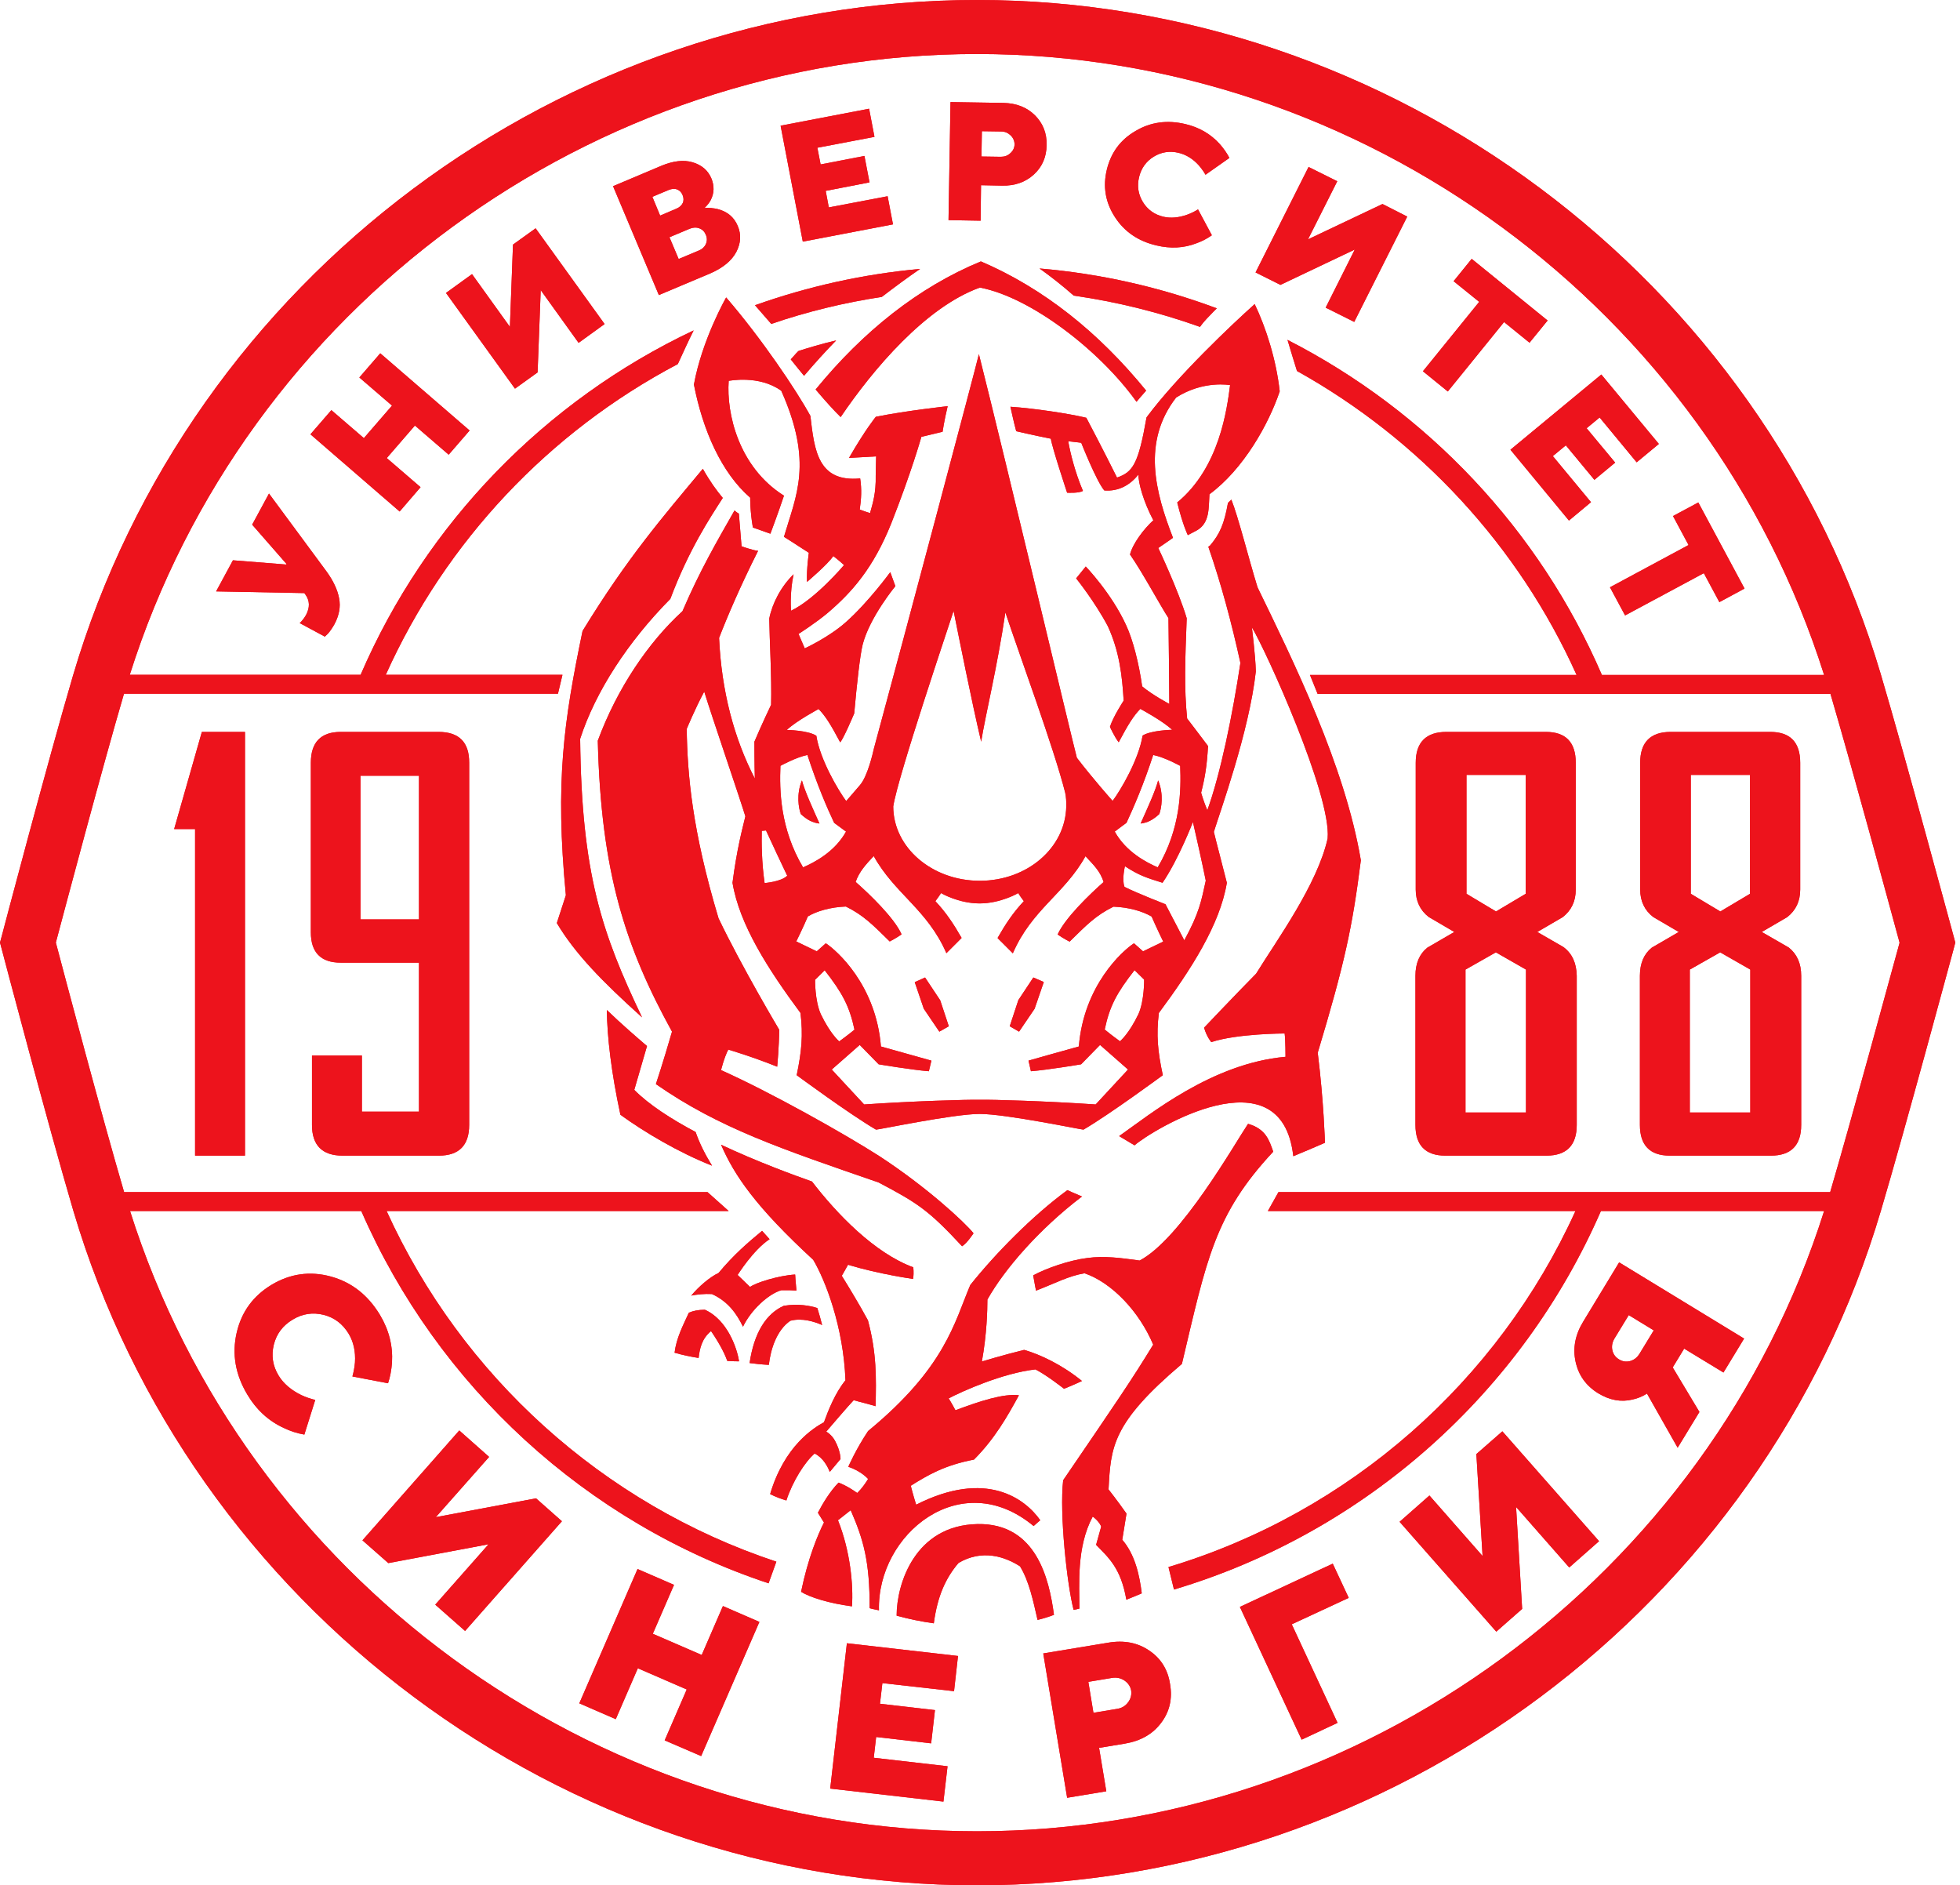 <?xml version="1.0" encoding="UTF-8"?> <svg xmlns="http://www.w3.org/2000/svg" width="366" height="352" viewBox="0 0 366 352" fill="none"><path d="M364.776 174.693C364.67 174.35 355.748 141.196 351.208 125.886C329.22 51.764 259.823 0 182.454 0C104.927 0 35.504 51.896 13.621 126.176C9.133 141.407 0.422 174.377 0.343 174.72L0 175.987L0.343 177.28C0.422 177.623 9.16 210.698 13.674 225.982C35.609 300.183 105.006 352 182.454 352C259.876 352 329.272 300.21 351.234 226.035C355.775 210.751 364.67 177.65 364.776 177.307L365.119 175.987L364.776 174.693ZM341.758 222.577H238.732L236.752 226.114H294.191C279.752 257.896 252.036 282.418 218.195 292.581C218.538 293.98 218.881 295.379 219.225 296.778C255.019 286.087 284.187 259.955 298.943 226.114H340.623C319.004 294.455 254.411 341.916 182.454 341.916C110.497 341.916 45.93 294.455 24.285 226.114H67.47C81.724 258.793 109.414 284.292 143.519 295.617C143.994 294.27 144.496 292.924 144.971 291.578C112.582 280.834 86.185 256.893 72.195 226.114H136.075L132.115 222.577H23.176C19.164 208.956 12.063 182.19 10.427 175.987C12.063 169.836 19.164 143.097 23.15 129.529H104.188L105.032 125.991H72.037C83.229 101.099 102.525 80.642 126.572 67.972C127.549 65.86 128.499 63.748 129.529 61.689C101.786 74.808 79.533 97.721 67.338 125.991H24.232C45.851 57.598 110.417 10.084 182.454 10.084C254.438 10.084 319.004 57.624 340.623 126.018H299.127C287.46 98.961 266.554 76.814 240.421 63.458C241.002 65.411 241.583 67.338 242.19 69.265C265.128 82.041 283.58 101.944 294.402 126.018H244.618L246.044 129.555H341.811C345.85 143.281 353.029 169.81 354.719 176.013C353.003 182.216 345.77 208.93 341.758 222.577Z" fill="#ED131C"></path><path d="M149.748 145.71C148.666 148.323 149.141 150.91 149.537 151.992C150.778 153.127 151.754 153.603 153.021 153.761C151.754 150.91 150.303 147.795 149.748 145.71Z" fill="#ED131C"></path><path d="M216.267 145.71C215.713 147.795 214.261 150.91 212.994 153.761C214.261 153.603 215.238 153.127 216.479 151.992C216.874 150.91 217.35 148.323 216.267 145.71Z" fill="#ED131C"></path><path d="M147.581 246.598C149.772 246.017 152.068 246.756 153.52 247.39C153.256 246.308 152.939 245.252 152.623 244.222C151.224 243.774 149.059 243.378 146.367 243.8C143.12 245.252 140.823 248.736 139.979 254.491C140.955 254.623 142.169 254.755 143.568 254.834C143.912 251.825 145.073 248.314 147.581 246.598Z" fill="#ED131C"></path><path d="M131.616 244.539C130.322 244.565 129.53 244.724 128.633 245.093C127.471 247.627 126.31 249.818 125.967 252.564C127.339 252.96 128.897 253.303 130.454 253.54C130.665 251.798 131.035 249.95 132.777 248.525C134.678 251.297 135.47 253.144 135.813 254.095C136.578 254.147 137.317 254.174 138.004 254.174C137.661 251.798 135.839 246.413 131.616 244.539Z" fill="#ED131C"></path><path d="M145.897 240.896C146.953 240.87 147.876 240.896 148.721 240.949C148.563 239.418 148.484 237.966 148.484 237.966C145.369 238.151 141.093 239.497 140.063 240.289C138.242 238.52 137.74 238.045 137.74 238.045C137.74 238.045 140.644 233.373 143.706 231.367C143.257 230.865 142.782 230.338 142.307 229.81C139.667 232 137.08 234.191 134.177 237.676C132.566 238.415 130.428 240.263 129.082 241.899C130.164 241.688 131.537 241.53 132.936 241.609C135.892 242.955 137.529 245.199 138.743 247.707C140.221 244.592 143.495 241.583 145.897 240.896Z" fill="#ED131C"></path><path d="M182.98 53.691C192.482 55.486 205.443 65.49 212.227 75.019C212.597 74.544 213.23 73.832 214.022 72.934C205.153 62.032 194.858 53.823 183.164 48.808C171.523 53.612 161.15 61.9 152.307 72.723C154.049 74.782 155.633 76.55 156.979 77.87C163.024 68.948 172.87 57.307 182.98 53.691Z" fill="#ED131C"></path><path d="M154.948 274.816C156.083 273.444 156.954 272.414 156.954 272.414C156.954 272.414 156.98 270.989 155.951 269.062C155.317 267.848 154.288 267.293 154.288 267.293C154.288 267.293 158.643 262.199 159.409 261.433C161.89 262.067 163.5 262.542 163.5 262.542C163.632 257.289 163.711 252.617 162.075 246.519C160.412 243.457 158.537 240.369 157.191 238.204C157.508 237.65 158.089 236.647 158.353 236.145C164.345 237.94 170.495 238.785 170.495 238.785C170.601 238.283 170.627 237.571 170.548 236.62C163.289 233.954 156.267 226.642 151.622 220.598C148.19 219.383 141.432 216.928 134.648 213.734C137.13 219.462 141.142 225.349 151.859 235.221C154.103 238.996 157.508 247.707 157.878 257.711C155.977 260.034 154.684 263.281 153.892 265.472C153.865 265.446 153.839 265.446 153.839 265.419C153.865 265.498 153.892 265.525 153.892 265.525C151.938 266.607 146.501 269.907 143.808 278.961C144.838 279.489 145.867 279.858 146.844 280.148C148.005 276.559 150.328 272.916 152.123 271.385C153.707 272.177 154.552 273.813 154.948 274.816Z" fill="#ED131C"></path><path d="M118.441 203.492L120.817 195.309C118.758 193.541 116.118 191.271 113.32 188.578C113.373 193.593 114.165 200.325 115.854 208.138C120.289 211.358 126.73 215.186 132.959 217.641C131.613 215.45 130.557 213.312 129.897 211.358C125.384 208.956 121.213 206.29 118.441 203.492Z" fill="#ED131C"></path><path d="M147.662 67.101C148.507 68.156 149.325 69.186 150.143 70.163C152.176 67.761 154.182 65.57 156.135 63.563C153.469 64.171 150.83 64.989 149.14 65.517C149.114 65.49 148.48 66.15 147.662 67.101Z" fill="#ED131C"></path><path d="M119.896 189.95C112.346 174.139 108.598 163.131 108.334 137.949C111.185 129.132 117.282 119.788 125.175 111.816C128.659 102.551 132.645 96.585 134.968 92.969C133.833 91.623 132.513 89.801 131.246 87.531C123.75 96.532 117.203 104.056 108.783 117.808C105.272 134.729 103.635 145.921 105.668 167.144C105.061 168.991 103.979 172.344 103.979 172.344C107.41 178.098 112.478 183.272 119.896 189.95Z" fill="#ED131C"></path><path d="M172.741 182.507L170.814 183.378L172.504 188.341L175.407 192.617L177.176 191.614L175.566 186.757L172.741 182.507Z" fill="#ED131C"></path><path d="M156.479 283.843L158.855 281.969C161.257 287.486 162.419 291.525 162.392 300.262C162.894 300.42 163.659 300.552 164.134 300.658C163.738 286.483 179.418 273.601 193.012 284.926C193.303 284.635 194.253 283.843 194.253 283.843C191.455 279.857 184.196 274.288 171.077 280.94C170.496 279.118 170.074 277.403 170.074 277.403C173.32 275.37 176.383 273.575 181.873 272.519C185.753 268.639 188.155 264.389 190.267 260.509C187.416 260.165 183.14 261.538 178.415 263.307C177.729 262.013 177.148 261.089 177.148 261.089C179.708 259.743 187.258 256.364 193.356 255.678C195.52 256.787 198.688 259.294 198.688 259.294C200.43 258.608 202.04 257.843 202.04 257.843C198.424 254.886 194.306 252.906 191.244 252.035C187.364 252.986 183.351 254.2 183.351 254.2C184.275 249.079 184.381 244.618 184.381 242.638C187.575 236.936 194.095 229.44 202.04 223.395C200.562 222.788 199.321 222.207 199.321 222.207C192.801 226.985 185.885 234.033 181.187 239.919C178.204 246.941 176.541 255.308 162.102 267.187C159.779 270.671 158.406 273.865 158.406 273.865C160.835 274.657 162.102 276.135 162.102 276.135C161.02 277.93 160.069 278.749 160.069 278.749C157.984 277.271 156.585 276.822 156.585 276.822C155.001 278.432 153.602 280.755 152.731 282.444C153.391 283.5 153.866 284.266 153.866 284.266C152.757 286.457 150.91 290.812 149.59 297.2C151.2 298.23 154.869 299.365 159.093 299.919C159.357 295.959 158.802 289.677 156.479 283.843Z" fill="#ED131C"></path><path d="M190.161 186.73L188.551 191.614L190.293 192.617L193.197 188.341L194.912 183.352L192.959 182.507L190.161 186.73Z" fill="#ED131C"></path><path d="M233.057 209.827C230.602 213.47 220.492 231.34 212.81 235.353C209.194 234.851 206.211 234.455 203.044 234.878C199.638 235.3 195.336 236.805 192.934 238.124C193.171 239.55 193.462 240.975 193.462 240.975C197.025 239.603 199.454 238.256 202.516 237.728C207.61 239.471 212.731 244.856 215.344 251.059C211.227 257.79 208.772 261.354 198.53 276.373C197.817 282.55 199.242 295.854 200.483 300.579C201.196 300.421 201.565 300.341 201.565 300.341C201.565 295.854 200.985 288.885 204.047 283.157C205.34 284.107 205.63 285.031 205.63 285.031C205.34 286.061 204.68 288.437 204.68 288.437C206.95 290.786 209.3 292.713 210.329 298.678C211.57 298.177 212.758 297.702 213.206 297.491C212.81 294.27 211.992 290.284 209.564 287.486C209.933 285.295 210.355 282.603 210.355 282.603C208.613 280.122 207.003 278.089 207.003 278.089C207.425 270.196 207.584 265.762 220.703 254.649C225.349 235.062 226.801 226.774 237.755 215.027C236.99 212.81 236.33 210.777 233.057 209.827Z" fill="#ED131C"></path><path d="M182.557 284.556C170.837 284.767 167.432 295.748 167.432 301.661C169.755 302.295 172.077 302.77 174.374 303.087C175.06 297.886 176.67 294.534 178.993 291.815C183.375 289.228 187.599 290.601 190.476 292.449C192.218 295.3 192.957 299.048 193.749 302.453C194.831 302.189 195.861 301.872 196.811 301.503C195.914 294.745 193.485 284.371 182.557 284.556Z" fill="#ED131C"></path><path d="M234.822 109.652C233.107 104.083 231.285 96.692 229.939 93.286C229.728 93.498 229.517 93.709 229.305 93.894C228.593 97.879 227.774 99.701 225.953 101.865L225.636 102.076C228.038 109.019 229.992 116.304 231.628 123.775C230.176 133.357 227.933 144.443 225.451 151.28C224.712 149.538 224.29 148.007 224.29 148.007C225.029 145.103 225.372 142.939 225.583 139.296C224.29 137.554 221.677 134.148 221.677 134.148C221.096 128.341 221.307 123.299 221.598 115.433C220.093 110.339 216.292 102.314 216.292 102.314C218.324 100.941 219.037 100.413 219.037 100.413C215.711 91.861 213.23 82.49 219.618 74.228C224.739 70.955 229.701 71.905 229.701 71.905C229.121 76.34 227.748 87.294 219.829 93.814C220.911 98.17 221.809 99.912 221.809 99.912C221.809 99.912 223.023 99.278 223.419 99.067C225.979 97.668 225.663 94.764 225.847 92.283C232.156 87.637 236.881 79.27 238.967 73.067C238.307 67.127 236.406 61.188 234.294 56.78C230.15 60.475 219.829 70.216 214.101 77.924C212.57 86.634 211.567 88.139 208.584 89.168C208.584 89.168 205.839 83.651 202.856 78.003C199.556 77.211 193.063 76.234 188.681 75.944C188.681 75.944 189.341 79.006 189.763 80.51C189.763 80.51 193.274 81.329 196.23 81.909C196.441 83.493 199.266 91.993 199.266 91.993C199.266 91.993 201.483 92.125 202.222 91.65C200.823 88.377 199.873 84.707 199.477 82.385C201.43 82.596 201.906 82.675 201.906 82.675C201.906 82.675 204.756 89.881 206.208 91.57C208.822 91.782 210.986 90.62 212.596 88.588C212.517 90.04 213.547 93.735 215.368 97.14C213.547 98.803 211.514 101.522 211.012 103.528C213.283 106.775 216.529 112.82 218.192 115.407C218.272 120.449 218.324 128.024 218.351 131.43C218.351 131.43 215.289 129.819 213.283 128.156C212.675 123.88 211.567 119.445 210.247 116.647C207.528 110.735 202.75 105.772 202.75 105.772L200.955 107.989C200.955 107.989 204.387 112.239 206.868 116.911C209.033 121.61 209.561 126.203 209.825 130.822C209.825 130.822 207.924 133.7 207.264 135.706C207.264 135.706 208.135 137.633 208.901 138.583C210.696 135.204 211.672 133.647 212.939 132.353C212.939 132.353 217.137 134.597 218.879 136.26C218.879 136.26 214.946 136.339 213.362 137.342C212.649 141.803 209.27 147.532 207.766 149.538C207.766 149.538 204.202 145.552 201.087 141.487C200.507 139.454 187.651 85.367 182.794 66.124C182.398 67.945 168.883 118.786 163.208 139.692C162.997 140.616 162.02 144.945 160.568 146.608C159.09 148.35 158.008 149.564 158.008 149.564C156.53 147.558 153.125 141.83 152.438 137.369C150.828 136.339 146.921 136.287 146.921 136.287C148.663 134.624 152.861 132.38 152.861 132.38C154.128 133.673 155.104 135.231 156.899 138.609C157.586 137.738 159.222 133.884 159.513 133.198C159.988 127.813 160.595 122.296 161.096 120.317C162.416 115.222 167.194 109.441 167.194 109.441L166.244 106.828C166.244 106.828 162.231 112.345 158.034 116.093C154.84 118.97 150.274 121.056 150.274 121.056L149.112 118.363C149.112 118.363 152.385 116.278 154.629 114.377C159.037 110.603 163.05 106.142 166.428 97.721C170.256 88.007 172.051 81.566 172.051 81.566L176.01 80.616C176.01 80.616 176.301 78.583 176.961 75.838C176.961 75.838 169.358 76.656 163.551 77.818C163.551 77.818 161.677 80.062 158.536 85.499L163.604 85.209L163.525 88.772C163.604 92.099 162.944 94.078 162.469 95.794C162.469 95.794 161.703 95.583 160.542 95.134C160.832 93.154 160.938 91.359 160.621 89.327C152.781 90.066 152.069 84.18 151.33 77.659C148.716 72.855 142.17 63.141 135.597 55.539C135.597 55.539 131.11 63.379 129.579 71.799C131.242 80.352 134.726 88.271 140.085 92.917C140.085 92.917 140.058 95.451 140.586 98.487L143.859 99.648C143.859 99.648 145.311 95.794 146.393 92.547C137.92 87.215 135.624 77.184 136.072 71.113C136.072 71.113 141.748 69.952 145.892 72.961C151.91 86.45 148.637 92.547 146.393 100.229C146.393 100.229 148.136 101.311 151.039 103.211C151.039 103.211 150.59 106.247 150.696 108.649C150.696 108.649 154.55 105.402 155.606 103.819C155.606 103.819 156.688 104.637 157.612 105.508C157.612 105.508 152.28 111.843 147.713 114.034C147.713 114.034 147.423 110.787 148.188 107.224C145.865 109.494 144.229 112.582 143.648 115.486C143.701 119.498 144.123 126.441 143.991 131.588C143.991 131.588 142.117 135.521 140.876 138.477C140.876 138.477 140.876 142.754 140.956 145.367C137.049 137.818 134.726 128.975 134.277 119.102C135.808 115.143 138.263 109.388 141.563 102.842C140.665 102.789 138.474 101.997 138.474 101.997L137.973 95.9C137.762 95.794 137.498 95.609 137.155 95.319C133.881 101.073 130.74 106.432 127.441 114.113C121.053 119.947 115.245 128.526 111.629 138.293C112.236 162.947 116.803 176.832 125.487 192.617C123.745 198.636 122.478 202.41 122.478 202.41C134.277 210.62 145.892 214.5 164.079 220.782C171.444 224.663 173.45 226.009 179.653 232.687C180.603 232.107 181.791 230.259 181.791 230.259C180.155 228.226 173.16 221.706 164.185 215.846C157.533 211.596 143.991 203.994 134.647 199.797C134.647 199.797 135.201 197.5 135.993 195.969C135.993 195.969 140.428 197.263 145.126 199.163C145.126 199.163 145.496 195.336 145.496 192.248C145.496 192.248 138.527 180.554 134.172 171.447C129.236 155.002 128.364 144.654 128.232 136.102C128.232 136.102 129.816 132.248 131.506 129.133C132.878 133.62 138.026 148.64 139.187 152.415C138.606 154.817 137.577 158.645 136.785 164.821C138.078 172.661 143.463 181.003 149.482 189.133C149.983 193.277 149.693 196.313 148.769 200.747C148.769 200.747 158.721 208.086 163.578 210.91C163.789 210.989 178.017 207.98 182.953 207.98C187.889 207.98 202.117 210.963 202.328 210.91C207.185 208.086 217.137 200.747 217.137 200.747C216.186 196.313 215.896 193.277 216.397 189.133C222.416 181.003 227.801 172.661 229.094 164.821C227.906 160.096 227.246 157.721 226.666 155.319C227.827 151.544 233.265 136.603 234.506 125.358C234.426 122.296 233.766 117.123 233.766 117.123C236.301 121.24 248.681 148.508 247.915 156.559C245.988 165.165 238.439 175.512 234.558 181.794C230.704 185.701 224.844 191.878 224.844 191.878C225.346 193.62 226.191 194.57 226.191 194.57C231.048 192.96 239.89 192.96 239.89 192.96C240.049 194.201 240.049 197.316 240.049 197.316C226.323 198.53 214.708 208.112 208.98 212.124L211.857 213.84C215.051 211.042 239.283 196.207 241.501 215.846C241.501 215.846 241.501 215.846 241.501 215.873C243.612 215.002 245.803 214.078 247.414 213.365C247.414 213.365 247.202 205.683 246.067 196.55C251.135 179.709 252.534 173.11 254.118 160.624C251.135 142.912 241.474 123.352 234.822 109.652ZM210.353 153.629C211.699 150.726 213.547 146.476 215.342 140.959C217.48 141.381 220.383 142.991 220.383 142.991C220.568 147.532 220.489 154.685 216.186 161.944C214.048 161.02 210.247 159.041 208.162 155.266C208.98 154.632 210.353 153.629 210.353 153.629ZM178.069 114.061C179.152 119.419 181.422 130.875 183.217 138.477C183.956 133.752 186.252 124.461 187.731 114.377V114.325C190.37 122.27 196.811 139.718 198.896 147.954C199.081 148.64 199.134 149.881 199.108 150.567C198.976 158.249 191.875 164.452 182.953 164.452C174.031 164.452 166.798 158.222 166.798 150.567C167.616 145.077 177.304 116.463 178.069 114.061ZM145.733 142.991C145.733 142.991 148.637 141.381 150.775 140.959C152.57 146.476 154.392 150.726 155.764 153.629C155.764 153.629 157.11 154.632 157.982 155.266C155.896 159.041 152.095 161.02 149.957 161.944C145.654 154.685 145.549 147.532 145.733 142.991ZM142.777 164.874C142.223 161.047 142.196 157.246 142.249 155.134C142.513 155.107 142.803 155.081 143.041 155.055C144.176 157.51 145.865 161.152 147 163.502C145.892 164.637 142.777 164.874 142.777 164.874ZM212.596 189.318C210.775 193.119 209.138 194.412 209.138 194.412C209.138 194.412 207.37 193.145 206.287 192.221C207.211 187.813 208.558 185.358 211.857 181.135L213.652 182.903C213.652 182.93 213.705 186.81 212.596 189.318ZM213.441 177.624L211.752 176.119C209.613 177.518 202.381 183.959 201.457 195.389C198.448 196.207 192.06 198.028 192.06 198.028L192.508 200.008C195.597 199.771 201.879 198.715 201.879 198.715L205.416 195.098L210.643 199.691L204.598 206.211C195.359 205.578 185.302 205.288 182.979 205.34C180.656 205.288 170.599 205.578 161.36 206.211L155.315 199.691L160.542 195.098L164.079 198.715C164.079 198.715 170.362 199.771 173.45 200.008L173.925 198.028C173.925 198.028 167.511 196.233 164.501 195.389C163.578 183.933 156.319 177.518 154.207 176.119L152.517 177.624C152.517 177.624 150.379 176.594 148.69 175.776C148.69 175.776 149.957 173.216 150.854 171.104C152.491 170.127 155.051 169.362 157.955 169.256C161.255 170.893 162.944 172.635 166.138 175.776C166.138 175.776 167.088 175.327 168.355 174.456C167.036 171.421 162.337 166.907 159.776 164.663C160.463 162.71 161.677 161.416 163.155 159.832C167.036 166.854 173.186 169.81 176.723 177.967L179.548 175.142C179.548 175.09 179.548 175.09 179.548 175.09C178.096 172.556 176.697 170.417 174.664 168.253C175.298 167.435 175.72 166.748 175.72 166.748C175.72 166.748 178.967 168.675 182.926 168.675C186.886 168.675 190.133 166.748 190.133 166.748C190.133 166.748 190.555 167.435 191.189 168.253C189.156 170.417 187.757 172.556 186.305 175.09C186.305 175.09 186.305 175.116 186.305 175.169L189.13 177.993C192.667 169.81 198.817 166.88 202.698 159.859C204.123 161.416 205.469 162.63 206.076 164.689C203.516 166.933 198.844 171.447 197.497 174.483C198.791 175.354 199.715 175.802 199.715 175.802L199.741 175.776C199.741 175.776 199.741 175.776 199.741 175.802C202.935 172.661 204.624 170.919 207.924 169.282C210.828 169.388 213.388 170.154 215.051 171.13C215.975 173.268 217.216 175.802 217.216 175.802C215.579 176.594 213.441 177.624 213.441 177.624ZM153.257 189.318C152.148 186.81 152.201 182.93 152.201 182.93L153.996 181.161C157.295 185.384 158.615 187.839 159.565 192.248C158.457 193.171 156.714 194.438 156.714 194.438C156.714 194.438 155.078 193.119 153.257 189.318ZM221.149 175.565C219.539 172.476 217.638 168.834 217.638 168.834C217.638 168.834 212.332 166.775 209.983 165.587C209.455 164.214 210.062 161.733 210.062 161.733C212.728 163.449 213.89 163.818 217.084 164.821C220.067 160.466 222.759 153.471 222.759 153.471C224.422 160.703 225.161 164.425 225.161 164.425C224.316 168.253 223.973 170.391 221.149 175.565Z" fill="#ED131C"></path><path d="M164.662 55.434C167.012 53.639 169.387 51.87 171.816 50.207C161.099 51.184 150.778 53.507 140.984 56.991C141.987 58.152 143.017 59.314 144.02 60.475C150.646 58.205 157.562 56.516 164.662 55.434Z" fill="#ED131C"></path><path d="M226.585 58.204C226.796 57.993 227.007 57.782 227.219 57.571C216.766 53.664 205.653 51.104 194.117 50.127C196.335 51.711 198.473 53.4 200.505 55.195C208.635 56.357 216.528 58.336 224.077 61.029C224.817 59.973 225.793 59.023 226.585 58.204Z" fill="#ED131C"></path><path d="M72.46 258.265C72.856 257.104 73.093 255.81 73.199 254.411C73.383 251.296 72.644 248.34 70.955 245.515C68.711 241.794 65.649 239.391 61.769 238.336C57.862 237.28 54.193 237.808 50.735 239.867C47.277 241.952 45.086 244.935 44.189 248.868C43.291 252.801 43.951 256.628 46.168 260.35C47.884 263.228 50.154 265.313 52.979 266.606C54.219 267.214 55.486 267.61 56.833 267.847L58.865 261.38C57.994 261.169 57.123 260.878 56.278 260.482C54.378 259.559 52.952 258.344 52.029 256.84C50.92 255.018 50.63 253.091 51.131 251.059C51.633 249.053 52.794 247.495 54.642 246.387C56.463 245.278 58.39 244.988 60.423 245.489C62.429 245.991 63.986 247.178 65.095 249C66.019 250.531 66.415 252.326 66.283 254.385C66.204 255.282 66.045 256.153 65.808 256.998L72.46 258.265Z" fill="#ED131C"></path><path d="M81.382 283.263L91.333 272.018L85.763 267.082L67.682 287.592L72.512 291.842L91.228 288.331L81.276 299.603L86.846 304.513L104.927 284.029L100.097 279.752L81.382 283.263Z" fill="#ED131C"></path><path d="M131.035 308.999L121.902 305.04L125.862 295.907L119.051 292.95L108.176 318.027L114.986 320.983L119.104 311.481L128.237 315.44L124.119 324.943L130.93 327.873L141.805 302.823L134.995 299.866L131.035 308.999Z" fill="#ED131C"></path><path d="M155.029 333.944L176.173 336.373L176.939 329.774L163.159 328.19L163.608 324.31L173.877 325.497L174.589 319.294L164.321 318.106L164.77 314.252L178.153 315.757L178.892 309.184L158.144 306.809L155.029 333.944Z" fill="#ED131C"></path><path d="M214.608 308.181C212.444 306.703 209.909 306.202 206.953 306.703L194.811 308.709L199.272 335.66L206.583 334.446L205.237 326.342L210.041 325.55C212.998 325.049 215.242 323.782 216.825 321.67C218.409 319.585 218.964 317.156 218.488 314.437C218.092 311.745 216.773 309.633 214.608 308.181ZM210.649 317.843C210.147 318.529 209.461 318.925 208.616 319.057L204.181 319.796L203.231 314.015L207.666 313.276C208.51 313.144 209.276 313.302 209.989 313.777C210.675 314.253 211.097 314.886 211.229 315.652C211.335 316.444 211.15 317.183 210.649 317.843Z" fill="#ED131C"></path><path d="M249.767 321.67L241.215 303.271L251.853 298.335L248.87 291.947L231.527 300.025L243.063 324.811L249.767 321.67Z" fill="#ED131C"></path><path d="M284.239 300.395L283.104 281.362L293.03 292.66L298.599 287.75L280.544 267.24L275.687 271.49L276.848 290.522L266.923 279.224L261.354 284.134L279.409 304.644L284.239 300.395Z" fill="#ED131C"></path><path d="M298.441 260.14C300.58 261.433 302.718 261.829 304.856 261.301C305.833 261.09 306.73 260.72 307.548 260.192L313.276 270.302L317.342 263.624L312.353 255.309L314.491 251.798L321.829 256.259L325.683 249.924L302.348 235.696L295.643 246.757C294.139 249.211 293.664 251.719 294.218 254.253C294.772 256.787 296.171 258.741 298.441 260.14ZM301.503 249.871L304.143 245.542L308.815 248.393L306.176 252.722C305.727 253.461 305.146 253.91 304.407 254.121C303.668 254.306 302.982 254.227 302.322 253.804C301.662 253.408 301.24 252.828 301.081 252.089C300.923 251.35 301.055 250.61 301.503 249.871Z" fill="#ED131C"></path><path d="M50.23 92.151L47.089 97.959L53.503 105.297L53.45 105.403L43.499 104.611L40.357 110.418L56.829 110.735L57.04 111.025C57.858 112.16 57.885 113.427 57.146 114.826C56.908 115.248 56.644 115.618 56.354 115.935C56.248 116.067 56.143 116.199 55.958 116.331L60.657 118.865L61.237 118.31C61.633 117.862 62.029 117.281 62.425 116.595C63.322 114.932 63.639 113.295 63.322 111.711C63.032 110.128 62.24 108.438 60.973 106.696L50.23 92.151Z" fill="#ED131C"></path><path d="M67.102 70.479L73.2 75.732L67.947 81.803L61.876 76.576L57.969 81.09L74.625 95.503L78.532 90.963L72.223 85.525L77.476 79.454L83.785 84.891L87.691 80.377L71.009 65.965L67.102 70.479Z" fill="#ED131C"></path><path d="M95.795 45.666L95.215 61.029L88.14 51.183L83.283 54.694L96.165 72.565L100.388 69.529L100.969 54.166L108.043 64.012L112.9 60.501L100.019 42.631L95.795 45.666Z" fill="#ED131C"></path><path d="M137.496 47.039C138.341 45.402 138.447 43.792 137.76 42.182C137.074 40.545 135.833 39.516 134.038 39.041C133.247 38.856 132.428 38.777 131.557 38.829C132.085 38.328 132.455 37.853 132.719 37.351C133.379 36.058 133.405 34.712 132.851 33.339C132.217 31.808 131.029 30.805 129.34 30.303C127.65 29.802 125.697 30.039 123.48 30.963L114.479 34.764L123.031 55.09L132.745 50.998C135.042 49.969 136.625 48.675 137.496 47.039ZM121.817 36.744L124.852 35.477C125.433 35.239 125.961 35.187 126.436 35.371C126.911 35.556 127.255 35.899 127.466 36.427C127.677 36.955 127.703 37.457 127.492 37.906C127.281 38.354 126.885 38.724 126.304 38.961L123.269 40.255L121.817 36.744ZM131.821 45.534C131.584 46.089 131.135 46.511 130.501 46.775L126.727 48.359L125.011 44.294L128.786 42.71C129.419 42.446 130.026 42.419 130.581 42.63C131.161 42.842 131.557 43.238 131.795 43.818C132.059 44.399 132.059 44.98 131.821 45.534Z" fill="#ED131C"></path><path d="M166.751 41.891L165.748 36.638L154.767 38.724L154.186 35.635L162.369 34.051L161.419 29.115L153.236 30.699L152.629 27.584L163.293 25.552L162.29 20.299L145.766 23.466L149.91 45.112L166.751 41.891Z" fill="#ED131C"></path><path d="M183.192 34.58L187.125 34.659C189.528 34.712 191.507 33.999 193.065 32.574C194.622 31.148 195.414 29.3 195.44 27.083C195.493 24.866 194.754 23.018 193.249 21.514C191.745 20.035 189.792 19.27 187.389 19.217L177.491 19.059L177.121 41.1L183.113 41.205L183.192 34.58ZM183.351 24.496L186.967 24.549C187.653 24.549 188.234 24.813 188.736 25.288C189.211 25.763 189.448 26.318 189.448 26.951C189.448 27.585 189.184 28.139 188.683 28.588C188.181 29.063 187.601 29.274 186.888 29.274L183.272 29.221L183.351 24.496Z" fill="#ED131C"></path><path d="M215.95 45.825C218.59 46.458 221.071 46.326 223.394 45.429C224.45 45.059 225.4 44.558 226.298 43.924L223.711 39.093C223.104 39.489 222.444 39.806 221.731 40.07C220.121 40.651 218.616 40.783 217.243 40.466C215.58 40.07 214.287 39.146 213.416 37.721C212.545 36.295 212.307 34.738 212.703 33.075C213.099 31.412 214.023 30.119 215.448 29.247C216.874 28.376 218.431 28.139 220.094 28.535C221.493 28.878 222.76 29.643 223.869 30.884C224.344 31.438 224.766 32.019 225.11 32.626L229.571 29.485C229.122 28.614 228.515 27.743 227.776 26.898C226.086 25.024 223.948 23.783 221.388 23.176C217.983 22.358 214.868 22.78 212.07 24.443C209.219 26.08 207.45 28.508 206.685 31.676C205.919 34.844 206.421 37.8 208.189 40.519C209.958 43.264 212.545 45.033 215.95 45.825Z" fill="#ED131C"></path><path d="M252.986 46.59L247.548 57.44L252.88 60.106L262.779 40.44L258.159 38.091L244.248 44.69L249.712 33.841L244.354 31.175L234.455 50.867L239.101 53.19L252.986 46.59Z" fill="#ED131C"></path><path d="M270.355 73.093L280.861 60.132L285.612 63.986L288.991 59.842L274.816 48.333L271.437 52.504L276.215 56.358L265.709 69.318L270.355 73.093Z" fill="#ED131C"></path><path d="M292.977 97.193L297.095 93.761L289.968 85.156L292.396 83.15L297.728 89.59L301.609 86.37L296.277 79.956L298.705 77.949L305.621 86.317L309.765 82.886L299.022 69.925L282.049 83.968L292.977 97.193Z" fill="#ED131C"></path><path d="M300.635 109.652L303.459 114.905L318.162 107.013L321.066 112.424L325.764 109.89L317.133 93.814L312.408 96.349L315.311 101.76L300.635 109.652Z" fill="#ED131C"></path><path d="M32.522 154.791H36.428V215.767H45.746V136.656H37.695L32.522 154.791Z" fill="#ED131C"></path><path d="M81.909 136.656H63.617C59.921 136.656 58.047 138.583 58.047 142.411V174.087C58.047 177.835 59.921 179.736 63.617 179.736H78.24V207.558H67.576V197.078H58.258V210.039C58.258 213.84 60.185 215.767 63.96 215.767H81.962C85.711 215.767 87.611 213.84 87.611 210.039V142.411C87.638 138.583 85.711 136.656 81.909 136.656ZM78.24 171.658H67.312V144.839H78.24V171.658Z" fill="#ED131C"></path><path d="M292.029 176.885L291.923 176.806L287.066 174.008L291.818 171.236C293.428 169.969 294.246 168.279 294.246 166.089V142.411C294.246 138.583 292.372 136.656 288.677 136.656H270.067C266.292 136.656 264.365 138.61 264.365 142.411V166.089C264.365 168.227 265.184 169.969 266.794 171.21L271.572 174.008L266.53 176.938C265.078 178.099 264.312 179.868 264.312 182.164V210.039C264.312 213.84 266.187 215.767 269.882 215.767H288.782C292.531 215.767 294.431 213.84 294.431 210.039V182.164C294.378 179.868 293.613 178.099 292.029 176.885ZM273.815 144.681H284.902V166.88L279.359 170.18L273.842 166.88V144.681H273.815ZM284.955 207.716H273.657V181.029L279.332 177.809L284.955 181.029V207.716Z" fill="#ED131C"></path><path d="M333.838 176.806L328.981 174.008L333.732 171.236C335.342 169.969 336.16 168.279 336.16 166.089V142.411C336.16 138.583 334.286 136.656 330.591 136.656H311.955C308.18 136.656 306.279 138.61 306.279 142.411V166.089C306.279 168.227 307.098 169.969 308.708 171.21L313.486 174.008L308.444 176.938C306.992 178.099 306.227 179.868 306.227 182.164V210.039C306.227 213.84 308.101 215.767 311.796 215.767H330.696C334.445 215.767 336.345 213.84 336.345 210.039V182.164C336.345 179.894 335.553 178.125 334.022 176.911L333.838 176.806ZM315.703 144.681H326.79V166.88L321.246 170.18L315.729 166.88V144.681H315.703ZM326.869 207.716H315.545V181.029L321.22 177.809L326.842 181.029V207.716H326.869Z" fill="#ED131C"></path><path d="M364.776 174.693C364.67 174.35 355.748 141.196 351.208 125.886C329.22 51.764 259.823 0 182.454 0C104.927 0 35.504 51.896 13.621 126.176C9.133 141.407 0.422 174.377 0.343 174.72L0 175.987L0.343 177.28C0.422 177.623 9.16 210.698 13.674 225.982C35.609 300.183 105.006 352 182.454 352C259.876 352 329.272 300.21 351.234 226.035C355.775 210.751 364.67 177.65 364.776 177.307L365.119 175.987L364.776 174.693ZM341.758 222.577H238.732L236.752 226.114H294.191C279.752 257.896 252.036 282.418 218.195 292.581C218.538 293.98 218.881 295.379 219.225 296.778C255.019 286.087 284.187 259.955 298.943 226.114H340.623C319.004 294.455 254.411 341.916 182.454 341.916C110.497 341.916 45.93 294.455 24.285 226.114H67.47C81.724 258.793 109.414 284.292 143.519 295.617C143.994 294.27 144.496 292.924 144.971 291.578C112.582 280.834 86.185 256.893 72.195 226.114H136.075L132.115 222.577H23.176C19.164 208.956 12.063 182.19 10.427 175.987C12.063 169.836 19.164 143.097 23.15 129.529H104.188L105.032 125.991H72.037C83.229 101.099 102.525 80.642 126.572 67.972C127.549 65.86 128.499 63.748 129.529 61.689C101.786 74.808 79.533 97.721 67.338 125.991H24.232C45.851 57.598 110.417 10.084 182.454 10.084C254.438 10.084 319.004 57.624 340.623 126.018H299.127C287.46 98.961 266.554 76.814 240.421 63.458C241.002 65.411 241.583 67.338 242.19 69.265C265.128 82.041 283.58 101.944 294.402 126.018H244.618L246.044 129.555H341.811C345.85 143.281 353.029 169.81 354.719 176.013C353.003 182.216 345.77 208.93 341.758 222.577Z" fill="#ED131C"></path><path d="M149.748 145.71C148.666 148.323 149.141 150.91 149.537 151.992C150.778 153.127 151.754 153.603 153.021 153.761C151.754 150.91 150.303 147.795 149.748 145.71Z" fill="#ED131C"></path><path d="M216.267 145.71C215.713 147.795 214.261 150.91 212.994 153.761C214.261 153.603 215.238 153.127 216.479 151.992C216.874 150.91 217.35 148.323 216.267 145.71Z" fill="#ED131C"></path><path d="M147.581 246.598C149.772 246.017 152.068 246.756 153.52 247.39C153.256 246.308 152.939 245.252 152.623 244.222C151.224 243.774 149.059 243.378 146.367 243.8C143.12 245.252 140.823 248.736 139.979 254.491C140.955 254.623 142.169 254.755 143.568 254.834C143.912 251.825 145.073 248.314 147.581 246.598Z" fill="#ED131C"></path><path d="M131.616 244.539C130.322 244.565 129.53 244.724 128.633 245.093C127.471 247.627 126.31 249.818 125.967 252.564C127.339 252.96 128.897 253.303 130.454 253.54C130.665 251.798 131.035 249.95 132.777 248.525C134.678 251.297 135.47 253.144 135.813 254.095C136.578 254.147 137.317 254.174 138.004 254.174C137.661 251.798 135.839 246.413 131.616 244.539Z" fill="#ED131C"></path><path d="M145.897 240.896C146.953 240.87 147.876 240.896 148.721 240.949C148.563 239.418 148.484 237.966 148.484 237.966C145.369 238.151 141.093 239.497 140.063 240.289C138.242 238.52 137.74 238.045 137.74 238.045C137.74 238.045 140.644 233.373 143.706 231.367C143.257 230.865 142.782 230.338 142.307 229.81C139.667 232 137.08 234.191 134.177 237.676C132.566 238.415 130.428 240.263 129.082 241.899C130.164 241.688 131.537 241.53 132.936 241.609C135.892 242.955 137.529 245.199 138.743 247.707C140.221 244.592 143.495 241.583 145.897 240.896Z" fill="#ED131C"></path><path d="M182.98 53.691C192.482 55.486 205.443 65.49 212.227 75.019C212.597 74.544 213.23 73.832 214.022 72.934C205.153 62.032 194.858 53.823 183.164 48.808C171.523 53.612 161.15 61.9 152.307 72.723C154.049 74.782 155.633 76.55 156.979 77.87C163.024 68.948 172.87 57.307 182.98 53.691Z" fill="#ED131C"></path><path d="M154.948 274.816C156.083 273.444 156.954 272.414 156.954 272.414C156.954 272.414 156.98 270.989 155.951 269.062C155.317 267.848 154.288 267.293 154.288 267.293C154.288 267.293 158.643 262.199 159.409 261.433C161.89 262.067 163.5 262.542 163.5 262.542C163.632 257.289 163.711 252.617 162.075 246.519C160.412 243.457 158.537 240.369 157.191 238.204C157.508 237.65 158.089 236.647 158.353 236.145C164.345 237.94 170.495 238.785 170.495 238.785C170.601 238.283 170.627 237.571 170.548 236.62C163.289 233.954 156.267 226.642 151.622 220.598C148.19 219.383 141.432 216.928 134.648 213.734C137.13 219.462 141.142 225.349 151.859 235.221C154.103 238.996 157.508 247.707 157.878 257.711C155.977 260.034 154.684 263.281 153.892 265.472C153.865 265.446 153.839 265.446 153.839 265.419C153.865 265.498 153.892 265.525 153.892 265.525C151.938 266.607 146.501 269.907 143.808 278.961C144.838 279.489 145.867 279.858 146.844 280.148C148.005 276.559 150.328 272.916 152.123 271.385C153.707 272.177 154.552 273.813 154.948 274.816Z" fill="#ED131C"></path><path d="M118.441 203.492L120.817 195.309C118.758 193.541 116.118 191.271 113.32 188.578C113.373 193.593 114.165 200.325 115.854 208.138C120.289 211.358 126.73 215.186 132.959 217.641C131.613 215.45 130.557 213.312 129.897 211.358C125.384 208.956 121.213 206.29 118.441 203.492Z" fill="#ED131C"></path><path d="M147.662 67.101C148.507 68.156 149.325 69.186 150.143 70.163C152.176 67.761 154.182 65.57 156.135 63.563C153.469 64.171 150.83 64.989 149.14 65.517C149.114 65.49 148.48 66.15 147.662 67.101Z" fill="#ED131C"></path><path d="M119.896 189.95C112.346 174.139 108.598 163.131 108.334 137.949C111.185 129.132 117.282 119.788 125.175 111.816C128.659 102.551 132.645 96.585 134.968 92.969C133.833 91.623 132.513 89.801 131.246 87.531C123.75 96.532 117.203 104.056 108.783 117.808C105.272 134.729 103.635 145.921 105.668 167.144C105.061 168.991 103.979 172.344 103.979 172.344C107.41 178.098 112.478 183.272 119.896 189.95Z" fill="#ED131C"></path><path d="M172.741 182.507L170.814 183.378L172.504 188.341L175.407 192.617L177.176 191.614L175.566 186.757L172.741 182.507Z" fill="#ED131C"></path><path d="M156.479 283.843L158.855 281.969C161.257 287.486 162.419 291.525 162.392 300.262C162.894 300.42 163.659 300.552 164.134 300.658C163.738 286.483 179.418 273.601 193.012 284.926C193.303 284.635 194.253 283.843 194.253 283.843C191.455 279.857 184.196 274.288 171.077 280.94C170.496 279.118 170.074 277.403 170.074 277.403C173.32 275.37 176.383 273.575 181.873 272.519C185.753 268.639 188.155 264.389 190.267 260.509C187.416 260.165 183.14 261.538 178.415 263.307C177.729 262.013 177.148 261.089 177.148 261.089C179.708 259.743 187.258 256.364 193.356 255.678C195.52 256.787 198.688 259.294 198.688 259.294C200.43 258.608 202.04 257.843 202.04 257.843C198.424 254.886 194.306 252.906 191.244 252.035C187.364 252.986 183.351 254.2 183.351 254.2C184.275 249.079 184.381 244.618 184.381 242.638C187.575 236.936 194.095 229.44 202.04 223.395C200.562 222.788 199.321 222.207 199.321 222.207C192.801 226.985 185.885 234.033 181.187 239.919C178.204 246.941 176.541 255.308 162.102 267.187C159.779 270.671 158.406 273.865 158.406 273.865C160.835 274.657 162.102 276.135 162.102 276.135C161.02 277.93 160.069 278.749 160.069 278.749C157.984 277.271 156.585 276.822 156.585 276.822C155.001 278.432 153.602 280.755 152.731 282.444C153.391 283.5 153.866 284.266 153.866 284.266C152.757 286.457 150.91 290.812 149.59 297.2C151.2 298.23 154.869 299.365 159.093 299.919C159.357 295.959 158.802 289.677 156.479 283.843Z" fill="#ED131C"></path><path d="M190.161 186.73L188.551 191.614L190.293 192.617L193.197 188.341L194.912 183.352L192.959 182.507L190.161 186.73Z" fill="#ED131C"></path><path d="M233.057 209.827C230.602 213.47 220.492 231.34 212.81 235.353C209.194 234.851 206.211 234.455 203.044 234.878C199.638 235.3 195.336 236.805 192.934 238.124C193.171 239.55 193.462 240.975 193.462 240.975C197.025 239.603 199.454 238.256 202.516 237.728C207.61 239.471 212.731 244.856 215.344 251.059C211.227 257.79 208.772 261.354 198.53 276.373C197.817 282.55 199.242 295.854 200.483 300.579C201.196 300.421 201.565 300.341 201.565 300.341C201.565 295.854 200.985 288.885 204.047 283.157C205.34 284.107 205.63 285.031 205.63 285.031C205.34 286.061 204.68 288.437 204.68 288.437C206.95 290.786 209.3 292.713 210.329 298.678C211.57 298.177 212.758 297.702 213.206 297.491C212.81 294.27 211.992 290.284 209.564 287.486C209.933 285.295 210.355 282.603 210.355 282.603C208.613 280.122 207.003 278.089 207.003 278.089C207.425 270.196 207.584 265.762 220.703 254.649C225.349 235.062 226.801 226.774 237.755 215.027C236.99 212.81 236.33 210.777 233.057 209.827Z" fill="#ED131C"></path><path d="M182.557 284.556C170.837 284.767 167.432 295.748 167.432 301.661C169.755 302.295 172.077 302.77 174.374 303.087C175.06 297.886 176.67 294.534 178.993 291.815C183.375 289.228 187.599 290.601 190.476 292.449C192.218 295.3 192.957 299.048 193.749 302.453C194.831 302.189 195.861 301.872 196.811 301.503C195.914 294.745 193.485 284.371 182.557 284.556Z" fill="#ED131C"></path><path d="M234.822 109.652C233.107 104.083 231.285 96.692 229.939 93.286C229.728 93.498 229.517 93.709 229.305 93.894C228.593 97.879 227.774 99.701 225.953 101.865L225.636 102.076C228.038 109.019 229.992 116.304 231.628 123.775C230.176 133.357 227.933 144.443 225.451 151.28C224.712 149.538 224.29 148.007 224.29 148.007C225.029 145.103 225.372 142.939 225.583 139.296C224.29 137.554 221.677 134.148 221.677 134.148C221.096 128.341 221.307 123.299 221.598 115.433C220.093 110.339 216.292 102.314 216.292 102.314C218.324 100.941 219.037 100.413 219.037 100.413C215.711 91.861 213.23 82.49 219.618 74.228C224.739 70.955 229.701 71.905 229.701 71.905C229.121 76.34 227.748 87.294 219.829 93.814C220.911 98.17 221.809 99.912 221.809 99.912C221.809 99.912 223.023 99.278 223.419 99.067C225.979 97.668 225.663 94.764 225.847 92.283C232.156 87.637 236.881 79.27 238.967 73.067C238.307 67.127 236.406 61.188 234.294 56.78C230.15 60.475 219.829 70.216 214.101 77.924C212.57 86.634 211.567 88.139 208.584 89.168C208.584 89.168 205.839 83.651 202.856 78.003C199.556 77.211 193.063 76.234 188.681 75.944C188.681 75.944 189.341 79.006 189.763 80.51C189.763 80.51 193.274 81.329 196.23 81.909C196.441 83.493 199.266 91.993 199.266 91.993C199.266 91.993 201.483 92.125 202.222 91.65C200.823 88.377 199.873 84.707 199.477 82.385C201.43 82.596 201.906 82.675 201.906 82.675C201.906 82.675 204.756 89.881 206.208 91.57C208.822 91.782 210.986 90.62 212.596 88.588C212.517 90.04 213.547 93.735 215.368 97.14C213.547 98.803 211.514 101.522 211.012 103.528C213.283 106.775 216.529 112.82 218.192 115.407C218.272 120.449 218.324 128.024 218.351 131.43C218.351 131.43 215.289 129.819 213.283 128.156C212.675 123.88 211.567 119.445 210.247 116.647C207.528 110.735 202.75 105.772 202.75 105.772L200.955 107.989C200.955 107.989 204.387 112.239 206.868 116.911C209.033 121.61 209.561 126.203 209.825 130.822C209.825 130.822 207.924 133.7 207.264 135.706C207.264 135.706 208.135 137.633 208.901 138.583C210.696 135.204 211.672 133.647 212.939 132.353C212.939 132.353 217.137 134.597 218.879 136.26C218.879 136.26 214.946 136.339 213.362 137.342C212.649 141.803 209.27 147.532 207.766 149.538C207.766 149.538 204.202 145.552 201.087 141.487C200.507 139.454 187.651 85.367 182.794 66.124C182.398 67.945 168.883 118.786 163.208 139.692C162.997 140.616 162.02 144.945 160.568 146.608C159.09 148.35 158.008 149.564 158.008 149.564C156.53 147.558 153.125 141.83 152.438 137.369C150.828 136.339 146.921 136.287 146.921 136.287C148.663 134.624 152.861 132.38 152.861 132.38C154.128 133.673 155.104 135.231 156.899 138.609C157.586 137.738 159.222 133.884 159.513 133.198C159.988 127.813 160.595 122.296 161.096 120.317C162.416 115.222 167.194 109.441 167.194 109.441L166.244 106.828C166.244 106.828 162.231 112.345 158.034 116.093C154.84 118.97 150.274 121.056 150.274 121.056L149.112 118.363C149.112 118.363 152.385 116.278 154.629 114.377C159.037 110.603 163.05 106.142 166.428 97.721C170.256 88.007 172.051 81.566 172.051 81.566L176.01 80.616C176.01 80.616 176.301 78.583 176.961 75.838C176.961 75.838 169.358 76.656 163.551 77.818C163.551 77.818 161.677 80.062 158.536 85.499L163.604 85.209L163.525 88.772C163.604 92.099 162.944 94.078 162.469 95.794C162.469 95.794 161.703 95.583 160.542 95.134C160.832 93.154 160.938 91.359 160.621 89.327C152.781 90.066 152.069 84.18 151.33 77.659C148.716 72.855 142.17 63.141 135.597 55.539C135.597 55.539 131.11 63.379 129.579 71.799C131.242 80.352 134.726 88.271 140.085 92.917C140.085 92.917 140.058 95.451 140.586 98.487L143.859 99.648C143.859 99.648 145.311 95.794 146.393 92.547C137.92 87.215 135.624 77.184 136.072 71.113C136.072 71.113 141.748 69.952 145.892 72.961C151.91 86.45 148.637 92.547 146.393 100.229C146.393 100.229 148.136 101.311 151.039 103.211C151.039 103.211 150.59 106.247 150.696 108.649C150.696 108.649 154.55 105.402 155.606 103.819C155.606 103.819 156.688 104.637 157.612 105.508C157.612 105.508 152.28 111.843 147.713 114.034C147.713 114.034 147.423 110.787 148.188 107.224C145.865 109.494 144.229 112.582 143.648 115.486C143.701 119.498 144.123 126.441 143.991 131.588C143.991 131.588 142.117 135.521 140.876 138.477C140.876 138.477 140.876 142.754 140.956 145.367C137.049 137.818 134.726 128.975 134.277 119.102C135.808 115.143 138.263 109.388 141.563 102.842C140.665 102.789 138.474 101.997 138.474 101.997L137.973 95.9C137.762 95.794 137.498 95.609 137.155 95.319C133.881 101.073 130.74 106.432 127.441 114.113C121.053 119.947 115.245 128.526 111.629 138.293C112.236 162.947 116.803 176.832 125.487 192.617C123.745 198.636 122.478 202.41 122.478 202.41C134.277 210.62 145.892 214.5 164.079 220.782C171.444 224.663 173.45 226.009 179.653 232.687C180.603 232.107 181.791 230.259 181.791 230.259C180.155 228.226 173.16 221.706 164.185 215.846C157.533 211.596 143.991 203.994 134.647 199.797C134.647 199.797 135.201 197.5 135.993 195.969C135.993 195.969 140.428 197.263 145.126 199.163C145.126 199.163 145.496 195.336 145.496 192.248C145.496 192.248 138.527 180.554 134.172 171.447C129.236 155.002 128.364 144.654 128.232 136.102C128.232 136.102 129.816 132.248 131.506 129.133C132.878 133.62 138.026 148.64 139.187 152.415C138.606 154.817 137.577 158.645 136.785 164.821C138.078 172.661 143.463 181.003 149.482 189.133C149.983 193.277 149.693 196.313 148.769 200.747C148.769 200.747 158.721 208.086 163.578 210.91C163.789 210.989 178.017 207.98 182.953 207.98C187.889 207.98 202.117 210.963 202.328 210.91C207.185 208.086 217.137 200.747 217.137 200.747C216.186 196.313 215.896 193.277 216.397 189.133C222.416 181.003 227.801 172.661 229.094 164.821C227.906 160.096 227.246 157.721 226.666 155.319C227.827 151.544 233.265 136.603 234.506 125.358C234.426 122.296 233.766 117.123 233.766 117.123C236.301 121.24 248.681 148.508 247.915 156.559C245.988 165.165 238.439 175.512 234.558 181.794C230.704 185.701 224.844 191.878 224.844 191.878C225.346 193.62 226.191 194.57 226.191 194.57C231.048 192.96 239.89 192.96 239.89 192.96C240.049 194.201 240.049 197.316 240.049 197.316C226.323 198.53 214.708 208.112 208.98 212.124L211.857 213.84C215.051 211.042 239.283 196.207 241.501 215.846C241.501 215.846 241.501 215.846 241.501 215.873C243.612 215.002 245.803 214.078 247.414 213.365C247.414 213.365 247.202 205.683 246.067 196.55C251.135 179.709 252.534 173.11 254.118 160.624C251.135 142.912 241.474 123.352 234.822 109.652ZM210.353 153.629C211.699 150.726 213.547 146.476 215.342 140.959C217.48 141.381 220.383 142.991 220.383 142.991C220.568 147.532 220.489 154.685 216.186 161.944C214.048 161.02 210.247 159.041 208.162 155.266C208.98 154.632 210.353 153.629 210.353 153.629ZM178.069 114.061C179.152 119.419 181.422 130.875 183.217 138.477C183.956 133.752 186.252 124.461 187.731 114.377V114.325C190.37 122.27 196.811 139.718 198.896 147.954C199.081 148.64 199.134 149.881 199.108 150.567C198.976 158.249 191.875 164.452 182.953 164.452C174.031 164.452 166.798 158.222 166.798 150.567C167.616 145.077 177.304 116.463 178.069 114.061ZM145.733 142.991C145.733 142.991 148.637 141.381 150.775 140.959C152.57 146.476 154.392 150.726 155.764 153.629C155.764 153.629 157.11 154.632 157.982 155.266C155.896 159.041 152.095 161.02 149.957 161.944C145.654 154.685 145.549 147.532 145.733 142.991ZM142.777 164.874C142.223 161.047 142.196 157.246 142.249 155.134C142.513 155.107 142.803 155.081 143.041 155.055C144.176 157.51 145.865 161.152 147 163.502C145.892 164.637 142.777 164.874 142.777 164.874ZM212.596 189.318C210.775 193.119 209.138 194.412 209.138 194.412C209.138 194.412 207.37 193.145 206.287 192.221C207.211 187.813 208.558 185.358 211.857 181.135L213.652 182.903C213.652 182.93 213.705 186.81 212.596 189.318ZM213.441 177.624L211.752 176.119C209.613 177.518 202.381 183.959 201.457 195.389C198.448 196.207 192.06 198.028 192.06 198.028L192.508 200.008C195.597 199.771 201.879 198.715 201.879 198.715L205.416 195.098L210.643 199.691L204.598 206.211C195.359 205.578 185.302 205.288 182.979 205.34C180.656 205.288 170.599 205.578 161.36 206.211L155.315 199.691L160.542 195.098L164.079 198.715C164.079 198.715 170.362 199.771 173.45 200.008L173.925 198.028C173.925 198.028 167.511 196.233 164.501 195.389C163.578 183.933 156.319 177.518 154.207 176.119L152.517 177.624C152.517 177.624 150.379 176.594 148.69 175.776C148.69 175.776 149.957 173.216 150.854 171.104C152.491 170.127 155.051 169.362 157.955 169.256C161.255 170.893 162.944 172.635 166.138 175.776C166.138 175.776 167.088 175.327 168.355 174.456C167.036 171.421 162.337 166.907 159.776 164.663C160.463 162.71 161.677 161.416 163.155 159.832C167.036 166.854 173.186 169.81 176.723 177.967L179.548 175.142C179.548 175.09 179.548 175.09 179.548 175.09C178.096 172.556 176.697 170.417 174.664 168.253C175.298 167.435 175.72 166.748 175.72 166.748C175.72 166.748 178.967 168.675 182.926 168.675C186.886 168.675 190.133 166.748 190.133 166.748C190.133 166.748 190.555 167.435 191.189 168.253C189.156 170.417 187.757 172.556 186.305 175.09C186.305 175.09 186.305 175.116 186.305 175.169L189.13 177.993C192.667 169.81 198.817 166.88 202.698 159.859C204.123 161.416 205.469 162.63 206.076 164.689C203.516 166.933 198.844 171.447 197.497 174.483C198.791 175.354 199.715 175.802 199.715 175.802L199.741 175.776C199.741 175.776 199.741 175.776 199.741 175.802C202.935 172.661 204.624 170.919 207.924 169.282C210.828 169.388 213.388 170.154 215.051 171.13C215.975 173.268 217.216 175.802 217.216 175.802C215.579 176.594 213.441 177.624 213.441 177.624ZM153.257 189.318C152.148 186.81 152.201 182.93 152.201 182.93L153.996 181.161C157.295 185.384 158.615 187.839 159.565 192.248C158.457 193.171 156.714 194.438 156.714 194.438C156.714 194.438 155.078 193.119 153.257 189.318ZM221.149 175.565C219.539 172.476 217.638 168.834 217.638 168.834C217.638 168.834 212.332 166.775 209.983 165.587C209.455 164.214 210.062 161.733 210.062 161.733C212.728 163.449 213.89 163.818 217.084 164.821C220.067 160.466 222.759 153.471 222.759 153.471C224.422 160.703 225.161 164.425 225.161 164.425C224.316 168.253 223.973 170.391 221.149 175.565Z" fill="#ED131C"></path><path d="M164.662 55.434C167.012 53.639 169.387 51.87 171.816 50.207C161.099 51.184 150.778 53.507 140.984 56.991C141.987 58.152 143.017 59.314 144.02 60.475C150.646 58.205 157.562 56.516 164.662 55.434Z" fill="#ED131C"></path><path d="M226.585 58.204C226.796 57.993 227.007 57.782 227.219 57.571C216.766 53.664 205.653 51.104 194.117 50.127C196.335 51.711 198.473 53.4 200.505 55.195C208.635 56.357 216.528 58.336 224.077 61.029C224.817 59.973 225.793 59.023 226.585 58.204Z" fill="#ED131C"></path><path d="M72.46 258.265C72.856 257.104 73.093 255.81 73.199 254.411C73.383 251.296 72.644 248.34 70.955 245.515C68.711 241.794 65.649 239.391 61.769 238.336C57.862 237.28 54.193 237.808 50.735 239.867C47.277 241.952 45.086 244.935 44.189 248.868C43.291 252.801 43.951 256.628 46.168 260.35C47.884 263.228 50.154 265.313 52.979 266.606C54.219 267.214 55.486 267.61 56.833 267.847L58.865 261.38C57.994 261.169 57.123 260.878 56.278 260.482C54.378 259.559 52.952 258.344 52.029 256.84C50.92 255.018 50.63 253.091 51.131 251.059C51.633 249.053 52.794 247.495 54.642 246.387C56.463 245.278 58.39 244.988 60.423 245.489C62.429 245.991 63.986 247.178 65.095 249C66.019 250.531 66.415 252.326 66.283 254.385C66.204 255.282 66.045 256.153 65.808 256.998L72.46 258.265Z" fill="#ED131C"></path><path d="M81.382 283.263L91.333 272.018L85.763 267.082L67.682 287.592L72.512 291.842L91.228 288.331L81.276 299.603L86.846 304.513L104.927 284.029L100.097 279.752L81.382 283.263Z" fill="#ED131C"></path><path d="M131.035 308.999L121.902 305.04L125.862 295.907L119.051 292.95L108.176 318.027L114.986 320.983L119.104 311.481L128.237 315.44L124.119 324.943L130.93 327.873L141.805 302.823L134.995 299.866L131.035 308.999Z" fill="#ED131C"></path><path d="M155.029 333.944L176.173 336.373L176.939 329.774L163.159 328.19L163.608 324.31L173.877 325.497L174.589 319.294L164.321 318.106L164.77 314.252L178.153 315.757L178.892 309.184L158.144 306.809L155.029 333.944Z" fill="#ED131C"></path><path d="M214.608 308.181C212.444 306.703 209.909 306.202 206.953 306.703L194.811 308.709L199.272 335.66L206.583 334.446L205.237 326.342L210.041 325.55C212.998 325.049 215.242 323.782 216.825 321.67C218.409 319.585 218.964 317.156 218.488 314.437C218.092 311.745 216.773 309.633 214.608 308.181ZM210.649 317.843C210.147 318.529 209.461 318.925 208.616 319.057L204.181 319.796L203.231 314.015L207.666 313.276C208.51 313.144 209.276 313.302 209.989 313.777C210.675 314.253 211.097 314.886 211.229 315.652C211.335 316.444 211.15 317.183 210.649 317.843Z" fill="#ED131C"></path><path d="M249.767 321.67L241.215 303.271L251.853 298.335L248.87 291.947L231.527 300.025L243.063 324.811L249.767 321.67Z" fill="#ED131C"></path><path d="M284.239 300.395L283.104 281.362L293.03 292.66L298.599 287.75L280.544 267.24L275.687 271.49L276.848 290.522L266.923 279.224L261.354 284.134L279.409 304.644L284.239 300.395Z" fill="#ED131C"></path><path d="M298.441 260.14C300.58 261.433 302.718 261.829 304.856 261.301C305.833 261.09 306.73 260.72 307.548 260.192L313.276 270.302L317.342 263.624L312.353 255.309L314.491 251.798L321.829 256.259L325.683 249.924L302.348 235.696L295.643 246.757C294.139 249.211 293.664 251.719 294.218 254.253C294.772 256.787 296.171 258.741 298.441 260.14ZM301.503 249.871L304.143 245.542L308.815 248.393L306.176 252.722C305.727 253.461 305.146 253.91 304.407 254.121C303.668 254.306 302.982 254.227 302.322 253.804C301.662 253.408 301.24 252.828 301.081 252.089C300.923 251.35 301.055 250.61 301.503 249.871Z" fill="#ED131C"></path><path d="M50.23 92.151L47.089 97.959L53.503 105.297L53.45 105.403L43.499 104.611L40.357 110.418L56.829 110.735L57.04 111.025C57.858 112.16 57.885 113.427 57.146 114.826C56.908 115.248 56.644 115.618 56.354 115.935C56.248 116.067 56.143 116.199 55.958 116.331L60.657 118.865L61.237 118.31C61.633 117.862 62.029 117.281 62.425 116.595C63.322 114.932 63.639 113.295 63.322 111.711C63.032 110.128 62.24 108.438 60.973 106.696L50.23 92.151Z" fill="#ED131C"></path><path d="M67.102 70.479L73.2 75.732L67.947 81.803L61.876 76.576L57.969 81.09L74.625 95.503L78.532 90.963L72.223 85.525L77.476 79.454L83.785 84.891L87.691 80.377L71.009 65.965L67.102 70.479Z" fill="#ED131C"></path><path d="M95.795 45.666L95.215 61.029L88.14 51.183L83.283 54.694L96.165 72.565L100.388 69.529L100.969 54.166L108.043 64.012L112.9 60.501L100.019 42.631L95.795 45.666Z" fill="#ED131C"></path><path d="M137.496 47.039C138.341 45.402 138.447 43.792 137.76 42.182C137.074 40.545 135.833 39.516 134.038 39.041C133.247 38.856 132.428 38.777 131.557 38.829C132.085 38.328 132.455 37.853 132.719 37.351C133.379 36.058 133.405 34.712 132.851 33.339C132.217 31.808 131.029 30.805 129.34 30.303C127.65 29.802 125.697 30.039 123.48 30.963L114.479 34.764L123.031 55.09L132.745 50.998C135.042 49.969 136.625 48.675 137.496 47.039ZM121.817 36.744L124.852 35.477C125.433 35.239 125.961 35.187 126.436 35.371C126.911 35.556 127.255 35.899 127.466 36.427C127.677 36.955 127.703 37.457 127.492 37.906C127.281 38.354 126.885 38.724 126.304 38.961L123.269 40.255L121.817 36.744ZM131.821 45.534C131.584 46.089 131.135 46.511 130.501 46.775L126.727 48.359L125.011 44.294L128.786 42.71C129.419 42.446 130.026 42.419 130.581 42.63C131.161 42.842 131.557 43.238 131.795 43.818C132.059 44.399 132.059 44.98 131.821 45.534Z" fill="#ED131C"></path><path d="M166.751 41.891L165.748 36.638L154.767 38.724L154.186 35.635L162.369 34.051L161.419 29.115L153.236 30.699L152.629 27.584L163.293 25.552L162.29 20.299L145.766 23.466L149.91 45.112L166.751 41.891Z" fill="#ED131C"></path><path d="M183.192 34.58L187.125 34.659C189.528 34.712 191.507 33.999 193.065 32.574C194.622 31.148 195.414 29.3 195.44 27.083C195.493 24.866 194.754 23.018 193.249 21.514C191.745 20.035 189.792 19.27 187.389 19.217L177.491 19.059L177.121 41.1L183.113 41.205L183.192 34.58ZM183.351 24.496L186.967 24.549C187.653 24.549 188.234 24.813 188.736 25.288C189.211 25.763 189.448 26.318 189.448 26.951C189.448 27.585 189.184 28.139 188.683 28.588C188.181 29.063 187.601 29.274 186.888 29.274L183.272 29.221L183.351 24.496Z" fill="#ED131C"></path><path d="M215.95 45.825C218.59 46.458 221.071 46.326 223.394 45.429C224.45 45.059 225.4 44.558 226.298 43.924L223.711 39.093C223.104 39.489 222.444 39.806 221.731 40.07C220.121 40.651 218.616 40.783 217.243 40.466C215.58 40.07 214.287 39.146 213.416 37.721C212.545 36.295 212.307 34.738 212.703 33.075C213.099 31.412 214.023 30.119 215.448 29.247C216.874 28.376 218.431 28.139 220.094 28.535C221.493 28.878 222.76 29.643 223.869 30.884C224.344 31.438 224.766 32.019 225.11 32.626L229.571 29.485C229.122 28.614 228.515 27.743 227.776 26.898C226.086 25.024 223.948 23.783 221.388 23.176C217.983 22.358 214.868 22.78 212.07 24.443C209.219 26.08 207.45 28.508 206.685 31.676C205.919 34.844 206.421 37.8 208.189 40.519C209.958 43.264 212.545 45.033 215.95 45.825Z" fill="#ED131C"></path><path d="M252.986 46.59L247.548 57.44L252.88 60.106L262.779 40.44L258.159 38.091L244.248 44.69L249.712 33.841L244.354 31.175L234.455 50.867L239.101 53.19L252.986 46.59Z" fill="#ED131C"></path><path d="M270.355 73.093L280.861 60.132L285.612 63.986L288.991 59.842L274.816 48.333L271.437 52.504L276.215 56.358L265.709 69.318L270.355 73.093Z" fill="#ED131C"></path><path d="M292.977 97.193L297.095 93.761L289.968 85.156L292.396 83.15L297.728 89.59L301.609 86.37L296.277 79.956L298.705 77.949L305.621 86.317L309.765 82.886L299.022 69.925L282.049 83.968L292.977 97.193Z" fill="#ED131C"></path><path d="M300.635 109.652L303.459 114.905L318.162 107.013L321.066 112.424L325.764 109.89L317.133 93.814L312.408 96.349L315.311 101.76L300.635 109.652Z" fill="#ED131C"></path><path d="M32.522 154.791H36.428V215.767H45.746V136.656H37.695L32.522 154.791Z" fill="#ED131C"></path><path d="M81.909 136.656H63.617C59.921 136.656 58.047 138.583 58.047 142.411V174.087C58.047 177.835 59.921 179.736 63.617 179.736H78.24V207.558H67.576V197.078H58.258V210.039C58.258 213.84 60.185 215.767 63.96 215.767H81.962C85.711 215.767 87.611 213.84 87.611 210.039V142.411C87.638 138.583 85.711 136.656 81.909 136.656ZM78.24 171.658H67.312V144.839H78.24V171.658Z" fill="#ED131C"></path><path d="M292.029 176.885L291.923 176.806L287.066 174.008L291.818 171.236C293.428 169.969 294.246 168.279 294.246 166.089V142.411C294.246 138.583 292.372 136.656 288.677 136.656H270.067C266.292 136.656 264.365 138.61 264.365 142.411V166.089C264.365 168.227 265.184 169.969 266.794 171.21L271.572 174.008L266.53 176.938C265.078 178.099 264.312 179.868 264.312 182.164V210.039C264.312 213.84 266.187 215.767 269.882 215.767H288.782C292.531 215.767 294.431 213.84 294.431 210.039V182.164C294.378 179.868 293.613 178.099 292.029 176.885ZM273.815 144.681H284.902V166.88L279.359 170.18L273.842 166.88V144.681H273.815ZM284.955 207.716H273.657V181.029L279.332 177.809L284.955 181.029V207.716Z" fill="#ED131C"></path><path d="M333.838 176.806L328.981 174.008L333.732 171.236C335.342 169.969 336.16 168.279 336.16 166.089V142.411C336.16 138.583 334.286 136.656 330.591 136.656H311.955C308.18 136.656 306.279 138.61 306.279 142.411V166.089C306.279 168.227 307.098 169.969 308.708 171.21L313.486 174.008L308.444 176.938C306.992 178.099 306.227 179.868 306.227 182.164V210.039C306.227 213.84 308.101 215.767 311.796 215.767H330.696C334.445 215.767 336.345 213.84 336.345 210.039V182.164C336.345 179.894 335.553 178.125 334.022 176.911L333.838 176.806ZM315.703 144.681H326.79V166.88L321.246 170.18L315.729 166.88V144.681H315.703ZM326.869 207.716H315.545V181.029L321.22 177.809L326.842 181.029V207.716H326.869Z" fill="#ED131C"></path></svg> 